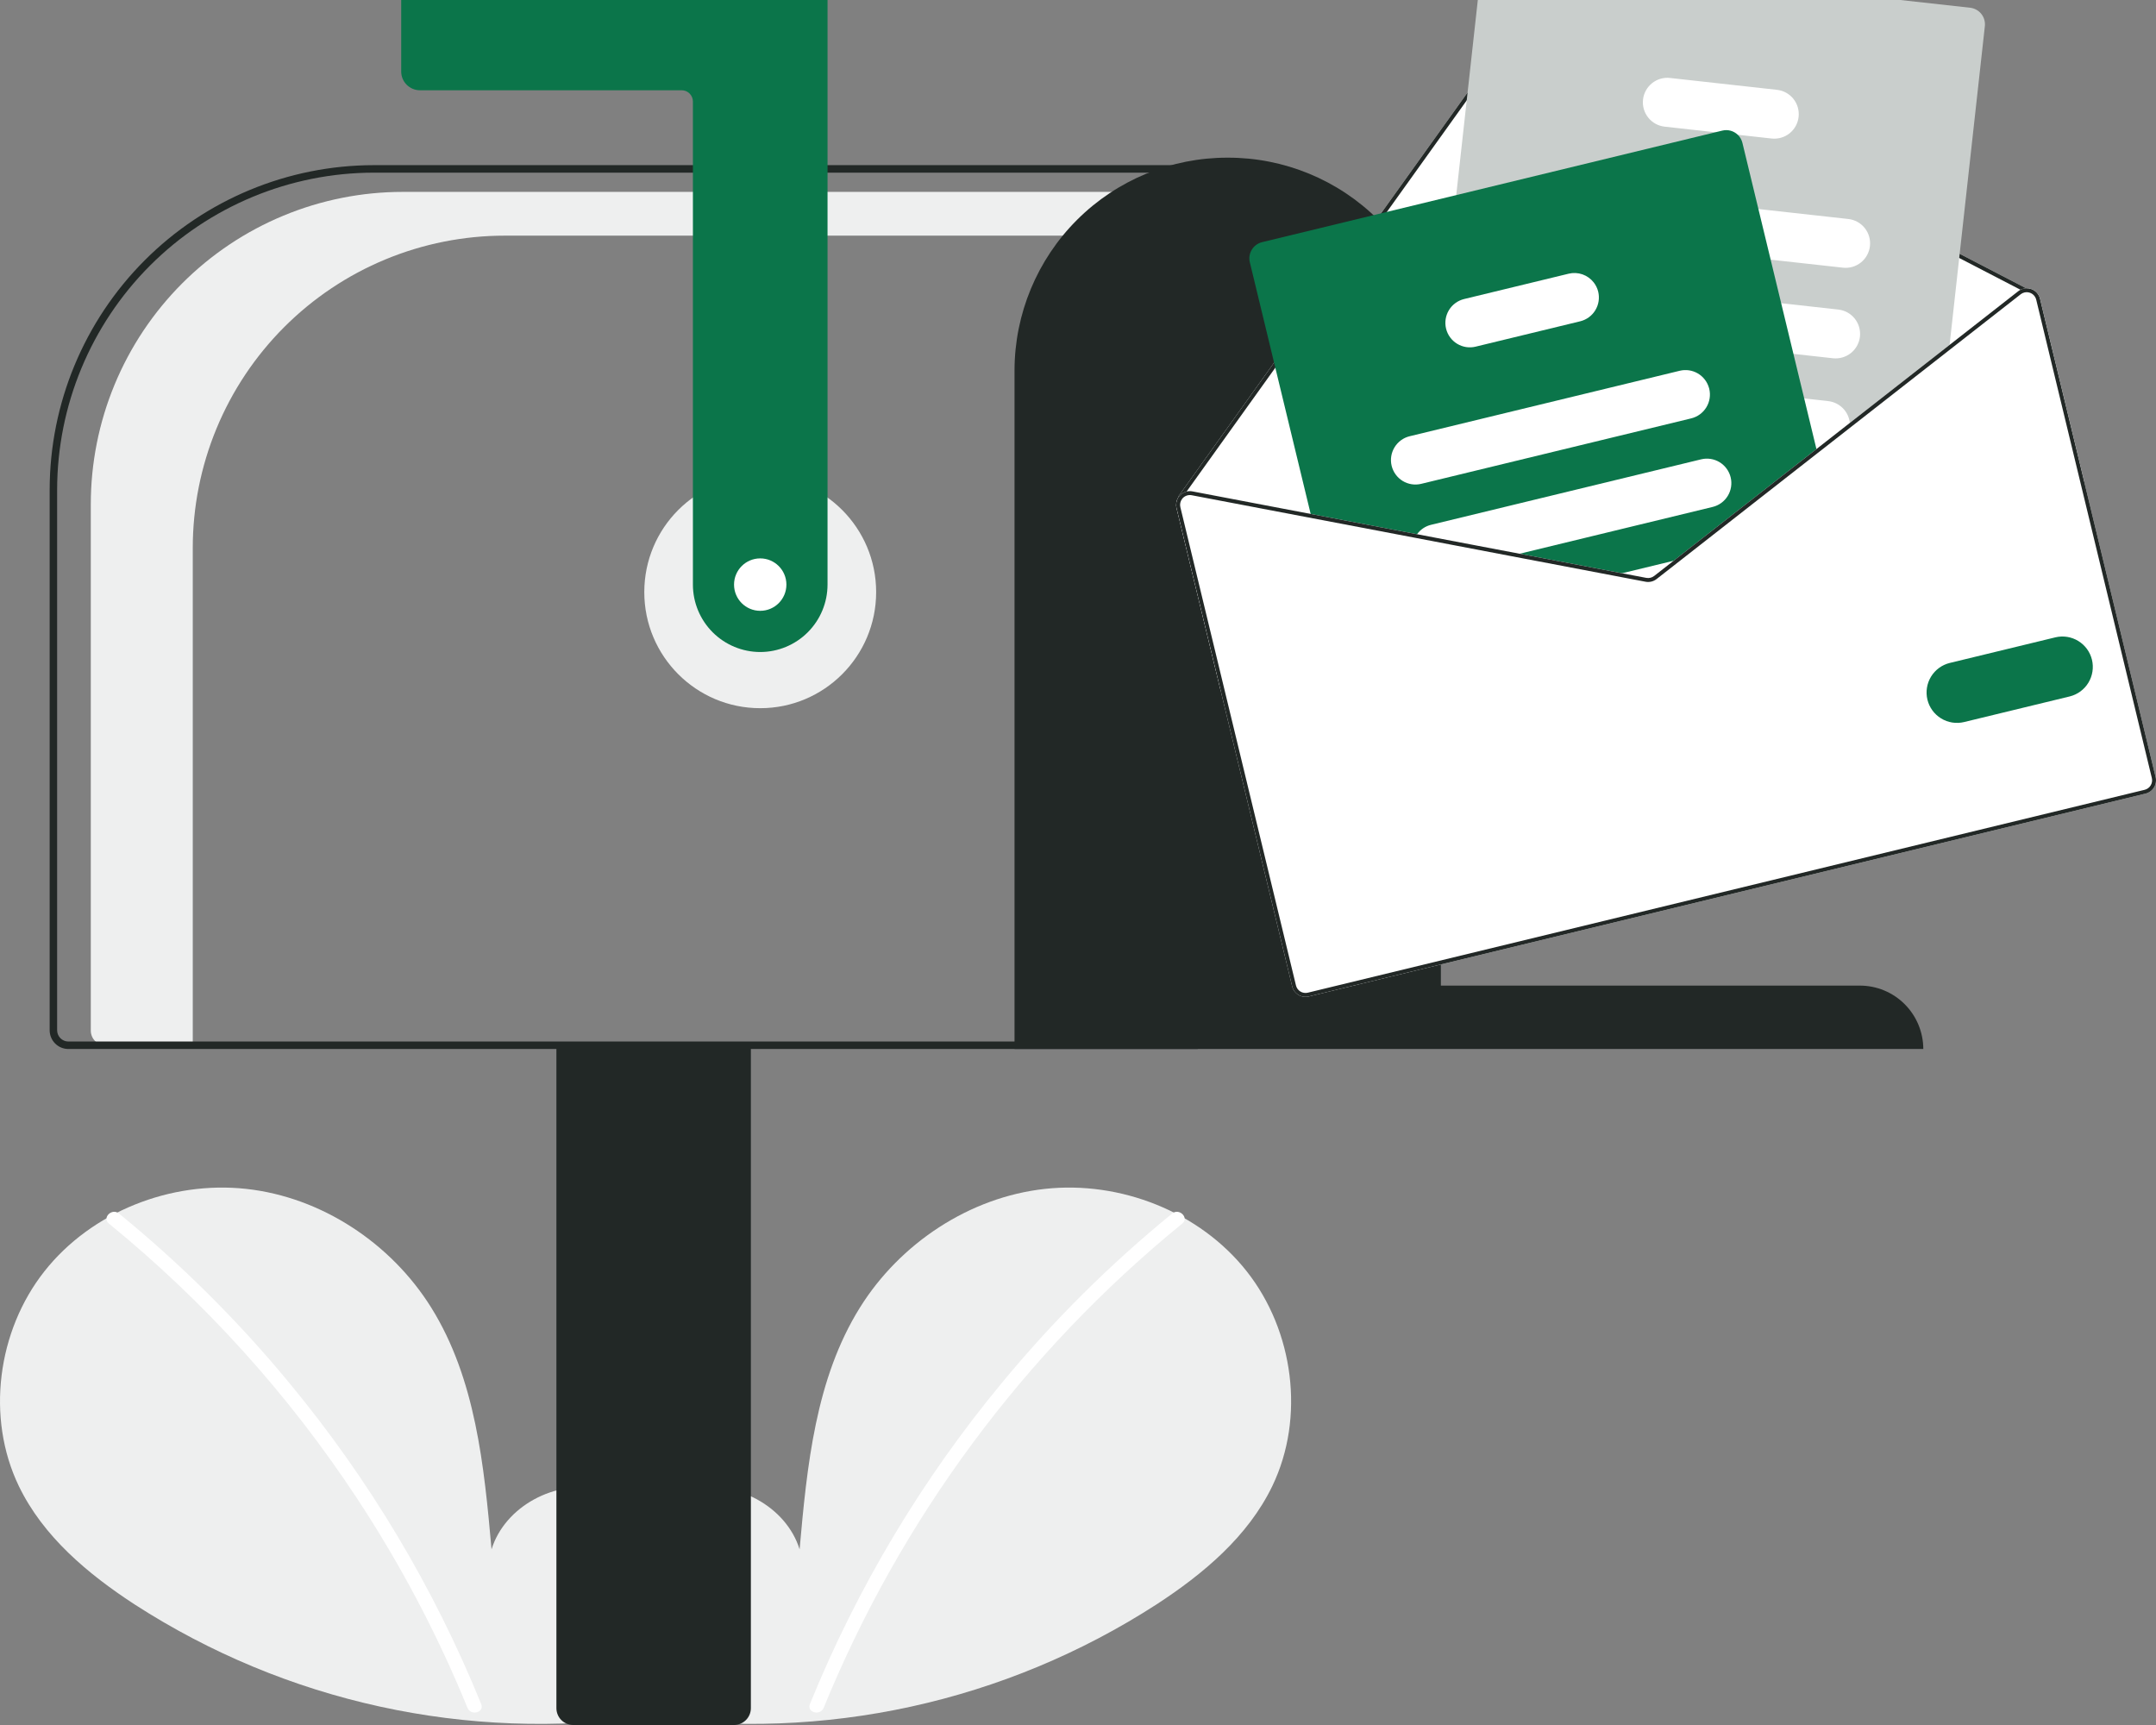 <svg width="140" height="112" viewBox="0 0 140 112" fill="none" xmlns="http://www.w3.org/2000/svg">
<rect x="0" y="0" width="140" height="112" fill="#808080" stroke="none"/>
<g clip-path="url(#clip0_2501_581)">
<path d="M41.144 110.747C43.391 108.846 44.756 105.842 44.398 102.918C44.04 99.993 41.823 97.305 38.947 96.684C36.071 96.063 32.792 97.782 31.918 100.595C31.437 95.171 30.883 89.52 28.003 84.901C25.396 80.719 20.879 77.726 15.984 77.191C11.089 76.656 5.935 78.678 2.882 82.546C-0.171 86.415 -0.918 92.039 1.22 96.481C2.795 99.752 5.697 102.187 8.737 104.168C18.562 110.516 30.346 113.097 41.92 111.437" fill="#EEEFEF"/>
<path d="M7.722 78.79C11.761 82.084 15.467 85.768 18.785 89.789C23.978 96.06 28.18 103.092 31.245 110.638C31.469 111.189 30.576 111.428 30.355 110.884C28.405 106.113 25.994 101.544 23.155 97.244C18.728 90.526 13.303 84.524 7.07 79.443C6.609 79.068 7.265 78.417 7.722 78.79Z" fill="white"/>
<path d="M42.696 110.747C40.449 108.846 39.084 105.842 39.441 102.918C39.8 99.993 42.017 97.305 44.893 96.684C47.769 96.063 51.048 97.782 51.922 100.595C52.403 95.171 52.956 89.52 55.837 84.901C58.444 80.719 62.961 77.726 67.856 77.191C72.751 76.656 77.905 78.678 80.958 82.546C84.01 86.415 84.758 92.039 82.62 96.481C81.045 99.752 78.143 102.187 75.102 104.168C65.278 110.516 53.494 113.097 41.92 111.437" fill="#EEEFEF"/>
<path d="M76.117 78.79C72.078 82.084 68.373 85.768 65.054 89.789C59.862 96.06 55.659 103.092 52.594 110.638C52.37 111.189 53.263 111.428 53.485 110.884C58.5 98.619 66.505 87.81 76.77 79.443C77.231 79.068 76.574 78.417 76.117 78.79Z" fill="white"/>
<path d="M49.365 45.981C53.523 45.981 56.893 42.607 56.893 38.444C56.893 34.28 53.523 30.905 49.365 30.905C45.207 30.905 41.837 34.28 41.837 38.444C41.837 42.607 45.207 45.981 49.365 45.981Z" fill="#EEEFEF"/>
<path d="M26.154 12.459H78.021V15.3H32.775C30.115 15.3 27.481 15.825 25.023 16.844C22.565 17.863 20.332 19.358 18.451 21.241C16.57 23.125 15.077 25.361 14.059 27.822C13.041 30.283 12.517 32.92 12.517 35.584V67.866H6.842C6.591 67.866 6.35 67.766 6.173 67.589C5.996 67.411 5.896 67.17 5.896 66.919V32.743C5.896 30.079 6.42 27.441 7.438 24.98C8.456 22.52 9.948 20.283 11.829 18.4C13.71 16.516 15.944 15.022 18.401 14.003C20.859 12.983 23.494 12.459 26.154 12.459Z" fill="#EEEFEF"/>
<path d="M36.13 110.905V67.744H48.758V110.905C48.758 111.196 48.642 111.474 48.437 111.679C48.233 111.884 47.955 111.999 47.665 112H37.223C36.933 111.999 36.655 111.884 36.45 111.679C36.245 111.474 36.13 111.196 36.13 110.905Z" fill="#222826"/>
<path d="M3.225 66.893V31.797C3.231 26.21 5.45 20.853 9.396 16.902C13.341 12.952 18.691 10.729 24.271 10.723H77.778V68.109H4.439C4.117 68.109 3.808 67.981 3.581 67.753C3.353 67.525 3.225 67.216 3.225 66.893ZM77.292 11.21H24.271C18.82 11.216 13.594 13.387 9.739 17.246C5.885 21.106 3.716 26.339 3.71 31.797V66.893C3.711 67.087 3.787 67.272 3.924 67.409C4.061 67.546 4.246 67.623 4.439 67.623H77.292V11.21Z" fill="#222826"/>
<path d="M49.365 42.334C48.206 42.333 47.095 41.871 46.275 41.051C45.456 40.23 44.995 39.118 44.994 37.957V6.589C44.993 6.396 44.917 6.211 44.78 6.074C44.644 5.937 44.458 5.86 44.265 5.86H27.266C26.944 5.86 26.635 5.731 26.408 5.503C26.18 5.276 26.052 4.966 26.052 4.644V-6.784C26.052 -7.107 26.18 -7.416 26.408 -7.644C26.635 -7.872 26.944 -8 27.266 -8H52.522C52.844 -8 53.152 -7.872 53.38 -7.644C53.608 -7.416 53.736 -7.107 53.736 -6.784V37.957C53.735 39.118 53.274 40.23 52.454 41.051C51.635 41.871 50.524 42.333 49.365 42.334Z" fill="#0B754A"/>
<path d="M79.721 10.237C83.384 10.229 86.901 11.679 89.496 14.267C92.092 16.856 93.555 20.371 93.563 24.039V63.993H120.761C121.854 63.99 122.903 64.423 123.677 65.195C124.451 65.967 124.887 67.015 124.89 68.109H65.878V24.039C65.886 20.371 67.349 16.856 69.945 14.267C72.541 11.679 76.057 10.229 79.721 10.237Z" fill="#222826"/>
<path d="M76.399 32.989L79.265 44.844L135.334 31.254L132.467 19.398C132.433 19.253 132.362 19.119 132.262 19.009C132.162 18.899 132.036 18.815 131.895 18.767C131.791 18.73 131.681 18.714 131.571 18.718L99.161 1.915C98.971 1.818 98.753 1.792 98.545 1.842C98.338 1.892 98.155 2.015 98.03 2.187L82.41 23.997L76.522 32.222C76.511 32.236 76.504 32.253 76.5 32.27C76.496 32.288 76.496 32.306 76.5 32.324C76.38 32.523 76.344 32.762 76.399 32.989Z" fill="white"/>
<path d="M76.5 32.324C76.503 32.339 76.509 32.354 76.517 32.367C76.526 32.38 76.537 32.392 76.549 32.4C76.565 32.411 76.582 32.418 76.6 32.422C76.618 32.425 76.637 32.425 76.655 32.421C76.684 32.413 76.71 32.396 76.727 32.371L76.747 32.343L77.054 31.913L82.622 24.141L98.237 2.336C98.326 2.212 98.457 2.125 98.605 2.089C98.753 2.054 98.909 2.073 99.044 2.142L131.203 18.815L131.491 18.965C131.503 18.97 131.515 18.974 131.527 18.978C131.549 18.974 131.571 18.971 131.593 18.971C131.623 18.961 131.649 18.94 131.664 18.912C131.671 18.897 131.676 18.881 131.678 18.864C131.679 18.847 131.678 18.831 131.673 18.815C131.668 18.799 131.66 18.784 131.649 18.771C131.638 18.758 131.625 18.747 131.61 18.739L131.571 18.718L99.161 1.915C98.971 1.818 98.752 1.792 98.545 1.842C98.338 1.892 98.155 2.015 98.03 2.187L82.41 23.997L76.522 32.222C76.511 32.236 76.504 32.253 76.5 32.27C76.496 32.288 76.496 32.306 76.5 32.324Z" fill="#222826"/>
<path d="M93.34 33.532L94.588 33.671L103.85 34.698L109.991 35.379L110.354 35.419L118.016 29.427L118.31 29.197L120.119 27.782L126.558 22.747L126.597 22.393L128.887 1.697C128.918 1.412 128.835 1.126 128.656 0.902C128.477 0.678 128.217 0.535 127.933 0.503L97.369 -2.887C97.085 -2.919 96.799 -2.835 96.576 -2.656C96.352 -2.477 96.209 -2.217 96.176 -1.932L94.561 12.667L93.665 20.761L92.864 28.002L92.493 31.364L92.384 32.338C92.353 32.623 92.436 32.909 92.616 33.133C92.795 33.357 93.055 33.5 93.34 33.532Z" fill="#C9CECC"/>
<path d="M101.738 15.391L114.977 16.86L119.672 17.38C119.879 17.403 120.089 17.385 120.29 17.327C120.49 17.268 120.677 17.171 120.84 17.041C121.002 16.91 121.138 16.749 121.238 16.566C121.339 16.383 121.403 16.182 121.425 15.975C121.448 15.767 121.43 15.557 121.372 15.356C121.314 15.156 121.217 14.969 121.087 14.806C120.956 14.643 120.795 14.507 120.613 14.406C120.43 14.306 120.229 14.242 120.022 14.219L114.182 13.571L102.089 12.229C101.67 12.182 101.25 12.304 100.921 12.568C100.592 12.832 100.381 13.215 100.335 13.634C100.288 14.054 100.41 14.474 100.673 14.804C100.936 15.133 101.319 15.345 101.738 15.391Z" fill="white"/>
<path d="M100.984 21.255C101.019 21.261 101.053 21.267 101.087 21.271L116.456 22.976L119.022 23.261C119.441 23.307 119.861 23.185 120.19 22.921C120.519 22.658 120.729 22.274 120.776 21.855C120.822 21.435 120.7 21.015 120.437 20.685C120.173 20.356 119.79 20.145 119.371 20.099L115.661 19.687L103.487 18.337L101.438 18.109C101.029 18.064 100.617 18.179 100.291 18.432C99.965 18.684 99.75 19.054 99.691 19.462C99.632 19.871 99.734 20.286 99.975 20.621C100.217 20.956 100.578 21.183 100.984 21.255Z" fill="white"/>
<path d="M99.245 26.455C99.371 26.664 99.543 26.842 99.749 26.974C99.954 27.105 100.188 27.188 100.43 27.215L106.729 27.913L117.948 29.158L117.951 29.157L118.309 29.197L120.119 27.782C120.13 27.675 120.13 27.566 120.119 27.459C120.081 27.098 119.921 26.761 119.665 26.503C119.41 26.246 119.074 26.083 118.714 26.043L117.156 25.869L110.973 25.184L106.525 24.69L100.78 24.053C100.485 24.02 100.187 24.07 99.92 24.198C99.653 24.326 99.427 24.526 99.267 24.776C99.107 25.026 99.021 25.316 99.017 25.613C99.013 25.909 99.092 26.201 99.245 26.455Z" fill="white"/>
<path d="M108.093 8.223L111.387 8.589L112.842 8.75L115.039 8.994C115.458 9.04 115.878 8.918 116.207 8.655C116.536 8.391 116.747 8.007 116.793 7.588C116.839 7.168 116.718 6.748 116.454 6.418C116.191 6.089 115.808 5.878 115.389 5.832L108.443 5.062C108.025 5.015 107.605 5.137 107.276 5.401C106.947 5.664 106.736 6.048 106.689 6.467C106.643 6.886 106.765 7.307 107.028 7.636C107.291 7.966 107.674 8.177 108.093 8.223Z" fill="white"/>
<path d="M81.158 17.029L85.174 33.64L91.876 34.916L98.077 36.098L104.729 37.366L106.855 37.771C106.979 37.794 107.107 37.791 107.23 37.761C107.353 37.731 107.469 37.676 107.569 37.598L109.274 36.264L110.354 35.42L118.016 29.427L113.144 9.276C113.096 9.075 112.991 8.893 112.842 8.751C112.711 8.625 112.551 8.534 112.376 8.486C112.201 8.439 112.016 8.436 111.84 8.479L81.953 15.723C81.675 15.791 81.435 15.966 81.286 16.211C81.136 16.456 81.09 16.75 81.158 17.029Z" fill="#0B754A"/>
<path d="M90.366 30.244C90.466 30.653 90.723 31.007 91.083 31.227C91.442 31.446 91.874 31.514 92.284 31.415L109.82 27.164C110.23 27.064 110.582 26.806 110.802 26.446C111.021 26.087 111.089 25.654 110.99 25.244C110.986 25.224 110.98 25.204 110.973 25.184C110.861 24.789 110.601 24.453 110.247 24.245C109.892 24.038 109.472 23.976 109.073 24.073L91.536 28.324C91.127 28.423 90.774 28.681 90.555 29.041C90.335 29.401 90.267 29.834 90.366 30.244Z" fill="white"/>
<path d="M91.876 34.916L98.077 36.098L111.211 32.914C111.62 32.815 111.974 32.557 112.193 32.197C112.413 31.837 112.48 31.404 112.381 30.994C112.282 30.585 112.024 30.231 111.665 30.011C111.305 29.791 110.873 29.724 110.464 29.823L92.927 34.074C92.56 34.162 92.237 34.379 92.017 34.684C91.963 34.758 91.916 34.835 91.876 34.916Z" fill="white"/>
<path d="M104.729 37.365L106.855 37.771C106.979 37.794 107.107 37.791 107.23 37.761C107.353 37.731 107.469 37.675 107.568 37.597L109.274 36.264L104.729 37.365Z" fill="white"/>
<path d="M93.9 21.336C93.999 21.746 94.257 22.1 94.617 22.319C94.976 22.539 95.408 22.607 95.817 22.508L102.61 20.861C103.019 20.762 103.372 20.503 103.591 20.144C103.811 19.784 103.878 19.351 103.78 18.942C103.727 18.721 103.627 18.515 103.487 18.337C103.299 18.096 103.046 17.915 102.758 17.814C102.47 17.714 102.159 17.698 101.863 17.77L95.07 19.416C94.661 19.516 94.307 19.774 94.088 20.134C93.869 20.494 93.801 20.926 93.9 21.336Z" fill="white"/>
<path d="M98.076 36.098L104.73 37.366L106.855 37.771C106.979 37.794 107.107 37.791 107.23 37.761C107.353 37.731 107.468 37.676 107.568 37.598L109.275 36.264L108.676 36.409L107.412 37.397C107.34 37.452 107.258 37.492 107.17 37.513C107.082 37.534 106.991 37.537 106.902 37.52L105.328 37.221L98.675 35.953L98.076 36.098ZM117.95 29.158L118.015 29.426L118.31 29.197L117.95 29.158ZM98.076 36.098L104.73 37.366L106.855 37.771C106.979 37.794 107.107 37.791 107.23 37.761C107.353 37.731 107.468 37.676 107.568 37.598L109.275 36.264L108.676 36.409L107.412 37.397C107.34 37.452 107.258 37.492 107.17 37.513C107.082 37.534 106.991 37.537 106.902 37.52L105.328 37.221L98.675 35.953L98.076 36.098ZM98.076 36.098L104.73 37.366L106.855 37.771C106.979 37.794 107.107 37.791 107.23 37.761C107.353 37.731 107.468 37.676 107.568 37.598L109.275 36.264L108.676 36.409L107.412 37.397C107.34 37.452 107.258 37.492 107.17 37.513C107.082 37.534 106.991 37.537 106.902 37.52L105.328 37.221L98.675 35.953L98.076 36.098ZM76.399 32.989L83.907 64.043C83.963 64.272 84.107 64.47 84.308 64.593C84.51 64.716 84.751 64.754 84.981 64.699L139.32 51.528C139.549 51.472 139.747 51.327 139.87 51.126C139.993 50.924 140.03 50.682 139.975 50.452L132.467 19.398C132.433 19.253 132.362 19.119 132.262 19.009C132.162 18.899 132.036 18.815 131.895 18.767C131.791 18.73 131.681 18.714 131.571 18.718C131.443 18.722 131.317 18.755 131.203 18.815C131.151 18.84 131.101 18.871 131.056 18.907L126.596 22.394L120.119 27.459L117.95 29.157L117.95 29.158L117.948 29.159L109.991 35.378L108.676 36.409L107.412 37.397C107.34 37.452 107.258 37.492 107.17 37.513C107.082 37.534 106.991 37.537 106.902 37.52L105.328 37.221L98.675 35.953L92.016 34.685L77.43 31.905C77.306 31.881 77.177 31.883 77.054 31.913C76.888 31.954 76.738 32.041 76.62 32.165C76.575 32.214 76.535 32.267 76.5 32.324C76.38 32.523 76.344 32.762 76.399 32.989ZM98.076 36.098L104.73 37.366L106.855 37.771C106.979 37.794 107.107 37.791 107.23 37.761C107.353 37.731 107.468 37.676 107.568 37.598L109.275 36.264L108.676 36.409L107.412 37.397C107.34 37.452 107.258 37.492 107.17 37.513C107.082 37.534 106.991 37.537 106.902 37.52L105.328 37.221L98.675 35.953L98.076 36.098ZM98.076 36.098L104.73 37.366L106.855 37.771C106.979 37.794 107.107 37.791 107.23 37.761C107.353 37.731 107.468 37.676 107.568 37.598L109.275 36.264L108.676 36.409L107.412 37.397C107.34 37.452 107.258 37.492 107.17 37.513C107.082 37.534 106.991 37.537 106.902 37.52L105.328 37.221L98.675 35.953L98.076 36.098ZM98.076 36.098L104.73 37.366L106.855 37.771C106.979 37.794 107.107 37.791 107.23 37.761C107.353 37.731 107.468 37.676 107.568 37.598L109.275 36.264L108.676 36.409L107.412 37.397C107.34 37.452 107.258 37.492 107.17 37.513C107.082 37.534 106.991 37.537 106.902 37.52L105.328 37.221L98.675 35.953L98.076 36.098Z" fill="white"/>
<path d="M98.076 36.098L104.73 37.366L106.855 37.771C106.979 37.794 107.107 37.791 107.23 37.761C107.353 37.731 107.468 37.676 107.568 37.598L109.275 36.264L108.676 36.409L107.412 37.397C107.34 37.452 107.258 37.492 107.17 37.513C107.082 37.534 106.991 37.537 106.902 37.52L105.328 37.221L98.675 35.953L98.076 36.098ZM117.95 29.158L118.015 29.426L118.31 29.197L117.95 29.158ZM98.076 36.098L104.73 37.366L106.855 37.771C106.979 37.794 107.107 37.791 107.23 37.761C107.353 37.731 107.468 37.676 107.568 37.598L109.275 36.264L108.676 36.409L107.412 37.397C107.34 37.452 107.258 37.492 107.17 37.513C107.082 37.534 106.991 37.537 106.902 37.52L105.328 37.221L98.675 35.953L98.076 36.098ZM98.076 36.098L104.73 37.366L106.855 37.771C106.979 37.794 107.107 37.791 107.23 37.761C107.353 37.731 107.468 37.676 107.568 37.598L109.275 36.264L108.676 36.409L107.412 37.397C107.34 37.452 107.258 37.492 107.17 37.513C107.082 37.534 106.991 37.537 106.902 37.52L105.328 37.221L98.675 35.953L98.076 36.098ZM76.748 32.343L76.781 32.367C76.786 32.358 76.796 32.35 76.803 32.341C76.877 32.264 76.968 32.207 77.069 32.174C77.17 32.142 77.278 32.135 77.382 32.154L91.877 34.915L98.076 36.098L104.73 37.366L106.855 37.771C106.979 37.794 107.107 37.791 107.23 37.761C107.353 37.731 107.468 37.676 107.568 37.598L109.275 36.264L108.676 36.409L107.412 37.397C107.34 37.452 107.258 37.492 107.17 37.513C107.082 37.534 106.991 37.537 106.902 37.52L105.328 37.221L98.675 35.953L92.016 34.685L77.43 31.905C77.306 31.881 77.177 31.883 77.054 31.913L76.748 32.343ZM76.399 32.989L83.907 64.043C83.963 64.272 84.107 64.47 84.308 64.593C84.51 64.716 84.751 64.754 84.981 64.699L139.32 51.528C139.549 51.472 139.747 51.327 139.87 51.126C139.993 50.924 140.03 50.682 139.975 50.452L132.467 19.398C132.433 19.253 132.362 19.119 132.262 19.009C132.162 18.899 132.036 18.815 131.895 18.767C131.791 18.73 131.681 18.714 131.571 18.718C131.443 18.722 131.317 18.755 131.203 18.815C131.151 18.84 131.101 18.871 131.056 18.907L126.596 22.394L120.119 27.459L117.95 29.157L117.95 29.158L117.948 29.159L109.991 35.378L108.676 36.409L107.412 37.397C107.34 37.452 107.258 37.492 107.17 37.513C107.082 37.534 106.991 37.537 106.902 37.52L105.328 37.221L98.675 35.953L92.016 34.685L77.43 31.905C77.306 31.881 77.177 31.883 77.054 31.913C76.888 31.954 76.738 32.041 76.62 32.165C76.575 32.214 76.535 32.267 76.5 32.324C76.38 32.523 76.344 32.762 76.399 32.989ZM76.647 32.929C76.624 32.837 76.623 32.742 76.642 32.65C76.662 32.557 76.701 32.471 76.759 32.396C76.764 32.385 76.771 32.375 76.781 32.367C76.786 32.358 76.796 32.35 76.803 32.341C76.877 32.264 76.968 32.207 77.069 32.174C77.17 32.142 77.278 32.135 77.382 32.154L91.877 34.915L98.076 36.098L104.73 37.366L106.855 37.771C106.979 37.794 107.107 37.791 107.23 37.761C107.353 37.731 107.468 37.676 107.568 37.598L109.275 36.264L110.354 35.42L118.015 29.426L118.31 29.197L120.118 27.782L126.558 22.746L131.214 19.106C131.284 19.05 131.366 19.011 131.453 18.99C131.478 18.984 131.503 18.98 131.528 18.978C131.549 18.974 131.571 18.971 131.593 18.971C131.668 18.971 131.742 18.983 131.812 19.007C131.913 19.042 132.003 19.102 132.074 19.18C132.146 19.259 132.196 19.354 132.222 19.458L139.729 50.512C139.749 50.593 139.753 50.678 139.74 50.76C139.727 50.843 139.698 50.922 139.654 50.994C139.611 51.066 139.554 51.128 139.486 51.177C139.418 51.226 139.342 51.262 139.26 51.281L84.921 64.453C84.757 64.492 84.584 64.465 84.441 64.377C84.297 64.289 84.194 64.147 84.154 63.983L76.647 32.929ZM98.076 36.098L104.73 37.366L106.855 37.771C106.979 37.794 107.107 37.791 107.23 37.761C107.353 37.731 107.468 37.676 107.568 37.598L109.275 36.264L108.676 36.409L107.412 37.397C107.34 37.452 107.258 37.492 107.17 37.513C107.082 37.534 106.991 37.537 106.902 37.52L105.328 37.221L98.675 35.953L98.076 36.098ZM98.076 36.098L104.73 37.366L106.855 37.771C106.979 37.794 107.107 37.791 107.23 37.761C107.353 37.731 107.468 37.676 107.568 37.598L109.275 36.264L108.676 36.409L107.412 37.397C107.34 37.452 107.258 37.492 107.17 37.513C107.082 37.534 106.991 37.537 106.902 37.52L105.328 37.221L98.675 35.953L98.076 36.098ZM98.076 36.098L104.73 37.366L106.855 37.771C106.979 37.794 107.107 37.791 107.23 37.761C107.353 37.731 107.468 37.676 107.568 37.598L109.275 36.264L108.676 36.409L107.412 37.397C107.34 37.452 107.258 37.492 107.17 37.513C107.082 37.534 106.991 37.537 106.902 37.52L105.328 37.221L98.675 35.953L98.076 36.098Z" fill="#222826"/>
<path d="M125.157 45.426C125.035 44.918 125.119 44.381 125.391 43.934C125.664 43.487 126.102 43.167 126.61 43.043L133.468 41.381C133.976 41.26 134.51 41.345 134.955 41.618C135.4 41.891 135.719 42.329 135.842 42.837C135.964 43.344 135.881 43.88 135.61 44.327C135.339 44.773 134.903 45.094 134.396 45.218L127.538 46.881C127.029 47.003 126.493 46.919 126.047 46.646C125.601 46.374 125.281 45.935 125.157 45.426Z" fill="#0B754A"/>
<path d="M49.365 39.659C50.304 39.659 51.065 38.897 51.065 37.957C51.065 37.017 50.304 36.255 49.365 36.255C48.426 36.255 47.665 37.017 47.665 37.957C47.665 38.897 48.426 39.659 49.365 39.659Z" fill="white"/>
</g>
<defs>
<clipPath id="clip0_2501_581">
<rect width="140" height="120" fill="white" transform="translate(0 -8)"/>
</clipPath>
</defs>
</svg>
